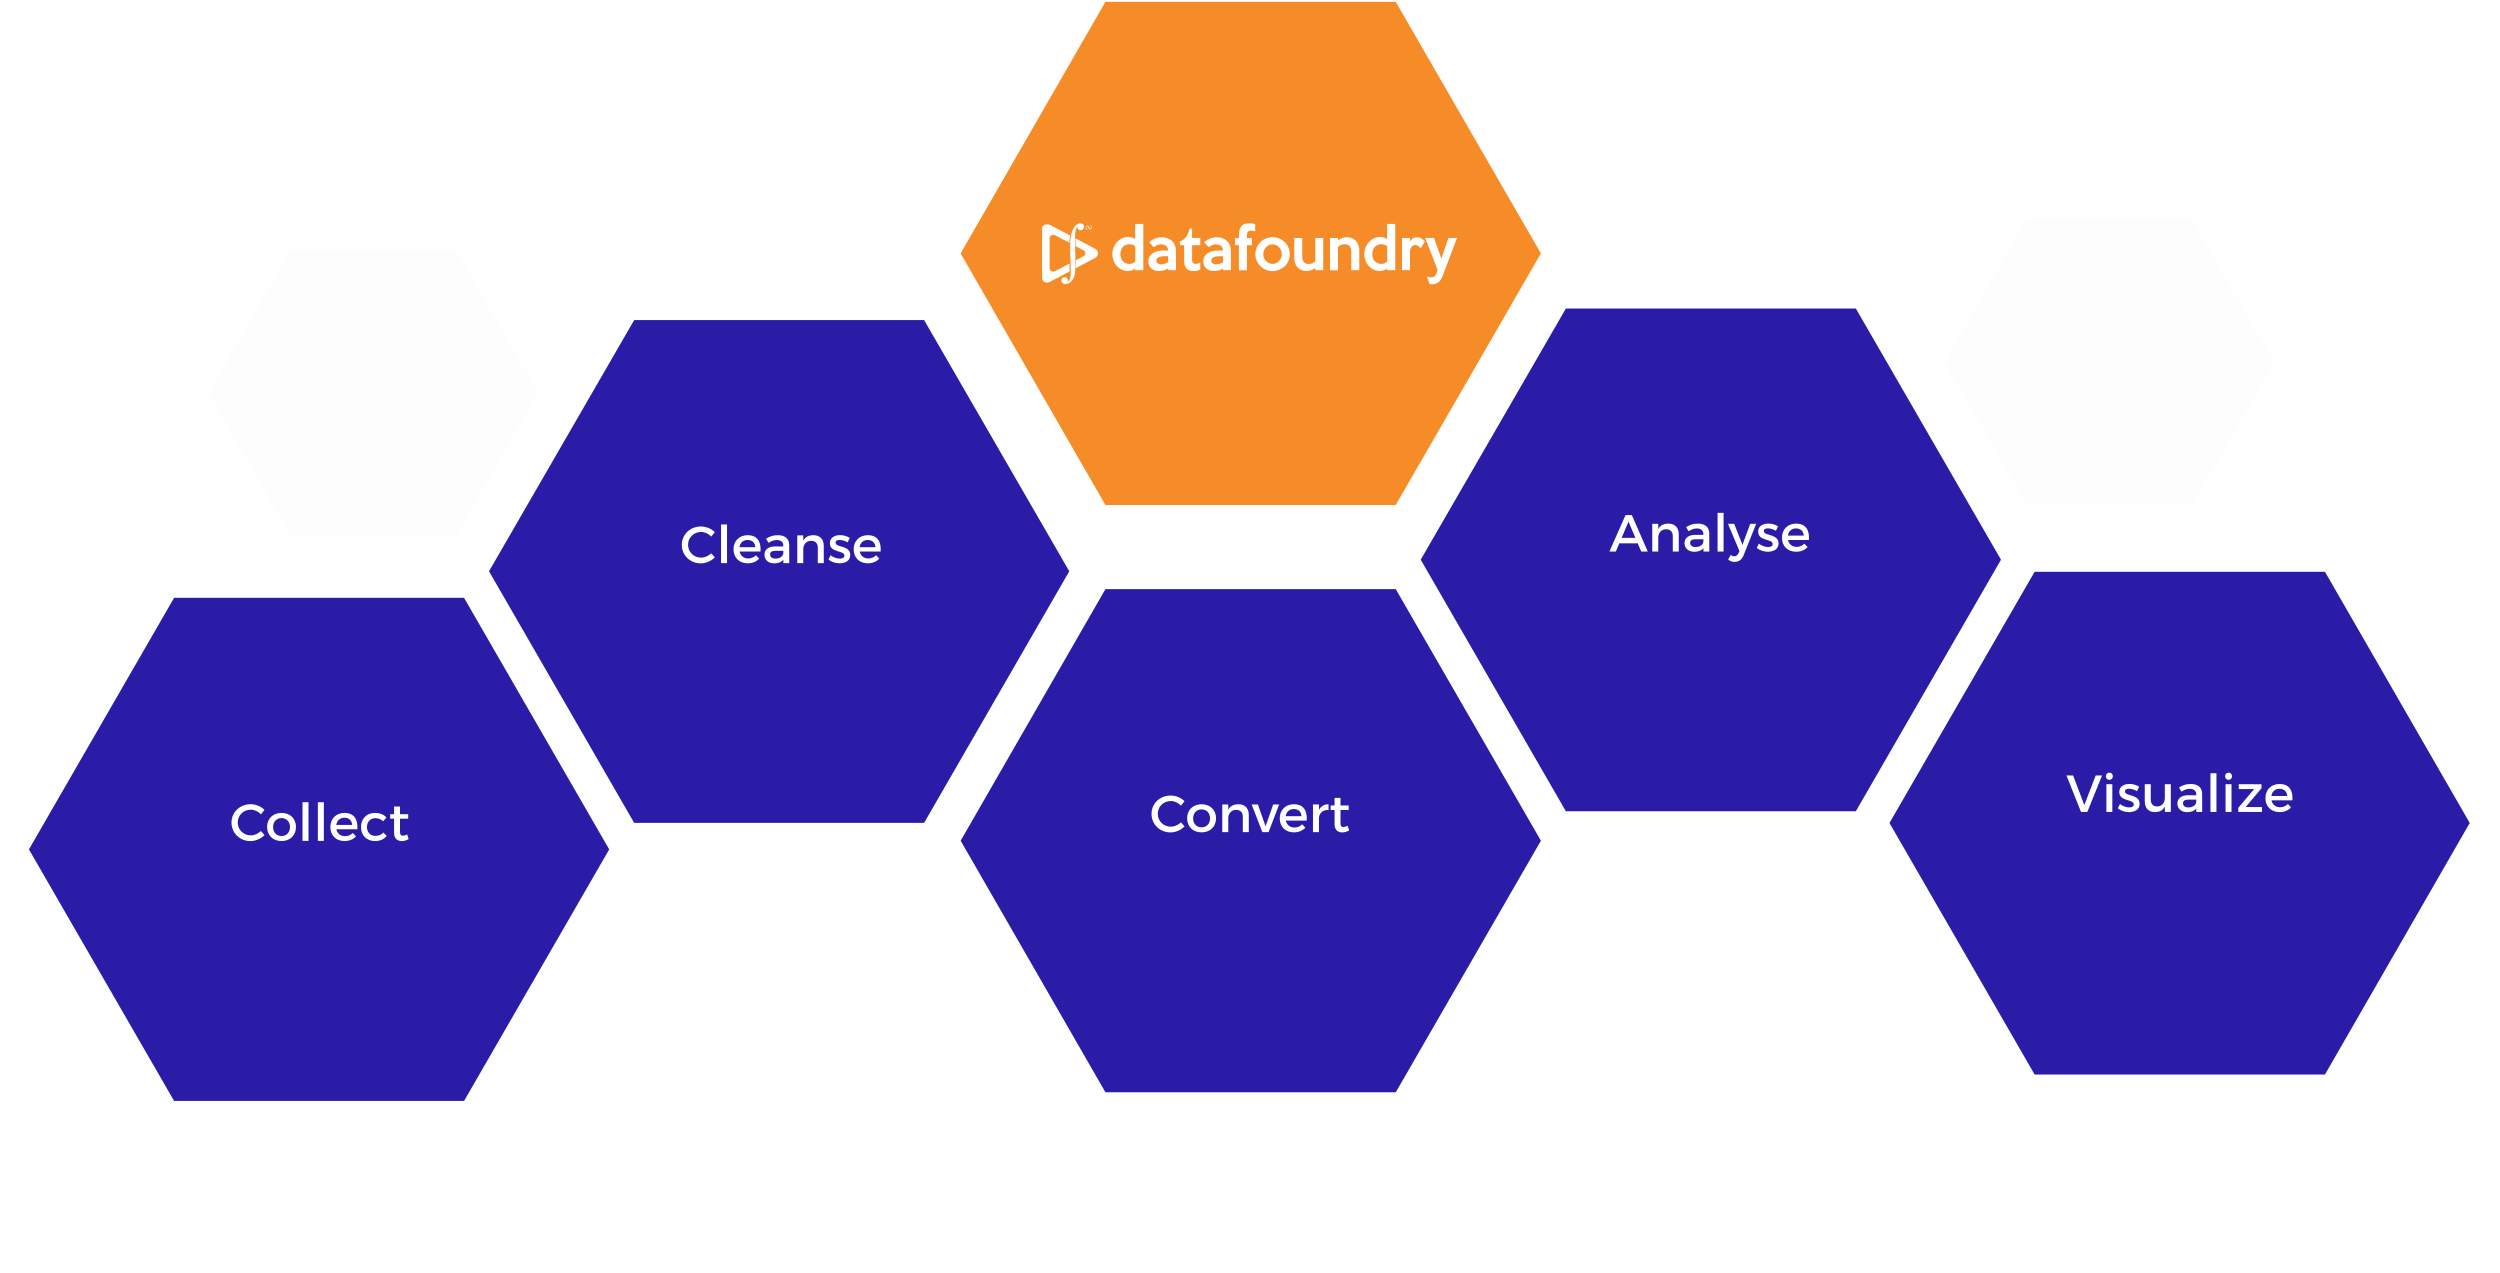<svg width="864" height="440" viewBox="0 0 864 440" fill="none" xmlns="http://www.w3.org/2000/svg">
<path opacity="0.1" d="M100.623 185.258L72.145 135.861L100.623 86.464H157.579L186.057 135.861L157.579 185.258H100.623Z" fill="#EAEAEA"/>
<path opacity="0.1" d="M700.522 174.606L672.044 125.209L700.522 75.812H757.477L785.955 125.209L757.477 174.606H700.522Z" fill="#EAEAEA"/>
<path opacity="0.05" d="M792.608 112.028L776.24 83.668L792.608 55.175H825.478L841.846 83.668L825.478 112.028H792.608Z" fill="#EAEAEA"/>
<path opacity="0.05" d="M129.101 439.566L112.6 411.073L129.101 382.713H161.837L178.338 411.073L161.837 439.566H129.101Z" fill="#EAEAEA"/>
<g filter="url(#filter0_d)">
<path d="M60.169 370.494L10 283.55L60.169 196.606H160.374L210.543 283.55L160.374 370.494H60.169Z" fill="#2A1CA7"/>
</g>
<path d="M86.623 277.94C82.897 277.94 79.999 280.694 79.999 284.276C79.999 287.894 82.861 290.684 86.551 290.684C88.333 290.684 90.151 289.874 91.429 288.614L90.169 287.21C89.215 288.128 87.919 288.704 86.659 288.704C84.139 288.704 82.159 286.742 82.159 284.258C82.159 281.774 84.139 279.83 86.659 279.83C87.937 279.83 89.251 280.442 90.169 281.432L91.411 279.884C90.187 278.678 88.405 277.94 86.623 277.94ZM97.308 280.946C94.338 280.946 92.304 282.908 92.304 285.806C92.304 288.686 94.338 290.666 97.308 290.666C100.26 290.666 102.294 288.686 102.294 285.806C102.294 282.908 100.26 280.946 97.308 280.946ZM97.308 282.728C99.018 282.728 100.224 283.988 100.224 285.824C100.224 287.678 99.018 288.938 97.308 288.938C95.58 288.938 94.374 287.678 94.374 285.824C94.374 283.988 95.58 282.728 97.308 282.728ZM106.614 290.594V277.238H104.544V290.594H106.614ZM111.922 290.594V277.238H109.852V290.594H111.922ZM119.013 280.946C116.169 280.964 114.171 282.926 114.171 285.824C114.171 288.704 116.115 290.666 119.067 290.666C120.723 290.666 122.091 290.072 123.027 289.046L121.929 287.876C121.227 288.596 120.273 288.992 119.229 288.992C117.717 288.992 116.583 288.074 116.259 286.598H123.495C123.747 283.142 122.379 280.946 119.013 280.946ZM116.223 285.086C116.457 283.556 117.519 282.602 119.031 282.602C120.597 282.602 121.623 283.538 121.695 285.086H116.223ZM129.577 280.946C126.733 280.946 124.753 282.926 124.753 285.824C124.753 288.704 126.733 290.666 129.577 290.666C131.395 290.666 132.781 290.018 133.645 288.884L132.493 287.732C131.845 288.488 130.873 288.884 129.667 288.884C128.011 288.884 126.823 287.642 126.823 285.824C126.823 284.006 128.011 282.764 129.667 282.764C130.819 282.746 131.737 283.16 132.403 283.844L133.537 282.512C132.655 281.504 131.305 280.946 129.577 280.946ZM140.709 288.398C140.151 288.668 139.701 288.812 139.269 288.812C138.621 288.812 138.243 288.506 138.243 287.516V282.926H141.069V281.378H138.243V278.75H136.191V281.378H134.841V282.926H136.191V287.894C136.191 289.856 137.433 290.684 138.873 290.684C139.683 290.684 140.475 290.432 141.231 289.982L140.709 288.398Z" fill="white"/>
<g filter="url(#filter1_d)">
<path d="M219.169 274.377L169 187.433L219.169 100.622H319.374L369.543 187.433L319.374 274.377H219.169Z" fill="#2A1CA7"/>
</g>
<path d="M242.256 181.955C238.53 181.955 235.632 184.709 235.632 188.291C235.632 191.909 238.494 194.699 242.184 194.699C243.966 194.699 245.784 193.889 247.062 192.629L245.802 191.225C244.848 192.143 243.552 192.719 242.292 192.719C239.772 192.719 237.792 190.757 237.792 188.273C237.792 185.789 239.772 183.845 242.292 183.845C243.57 183.845 244.884 184.457 245.802 185.447L247.044 183.899C245.82 182.693 244.038 181.955 242.256 181.955ZM251.26 194.609V181.253H249.19V194.609H251.26ZM258.351 184.961C255.507 184.979 253.509 186.941 253.509 189.839C253.509 192.719 255.453 194.681 258.405 194.681C260.061 194.681 261.429 194.087 262.365 193.061L261.267 191.891C260.565 192.611 259.611 193.007 258.567 193.007C257.055 193.007 255.921 192.089 255.597 190.613H262.833C263.085 187.157 261.717 184.961 258.351 184.961ZM255.561 189.101C255.795 187.571 256.857 186.617 258.369 186.617C259.935 186.617 260.961 187.553 261.033 189.101H255.561ZM270.733 194.609H272.767L272.749 188.327C272.731 186.221 271.345 184.961 268.879 184.961C267.061 184.961 266.089 185.375 264.757 186.167L265.603 187.607C266.557 186.959 267.511 186.635 268.429 186.635C269.941 186.635 270.715 187.355 270.715 188.561V188.849H267.817C265.513 188.867 264.199 189.983 264.199 191.729C264.199 193.421 265.495 194.699 267.565 194.699C268.951 194.699 270.049 194.285 270.733 193.439V194.609ZM267.997 193.061C266.845 193.061 266.143 192.503 266.143 191.639C266.143 190.721 266.773 190.361 268.123 190.361H270.715V191.243C270.607 192.287 269.473 193.061 267.997 193.061ZM281.136 184.961C279.516 184.961 278.292 185.537 277.608 186.869V185.033H275.538V194.609H277.608V189.515C277.752 188.021 278.742 186.923 280.326 186.905C281.766 186.905 282.63 187.787 282.63 189.227V194.609H284.7V188.651C284.7 186.365 283.368 184.961 281.136 184.961ZM290.335 184.943C288.499 184.943 286.807 185.771 286.807 187.715C286.789 191.171 291.829 190.073 291.829 192.035C291.829 192.755 291.145 193.061 290.263 193.061C289.219 193.061 287.887 192.611 287.059 191.873L286.321 193.349C287.275 194.213 288.769 194.681 290.173 194.681C292.099 194.681 293.845 193.799 293.845 191.837C293.863 188.363 288.769 189.317 288.769 187.553C288.769 186.869 289.363 186.599 290.173 186.599C291.019 186.599 292.081 186.923 292.927 187.445L293.683 185.915C292.819 185.303 291.541 184.943 290.335 184.943ZM299.87 184.961C297.026 184.979 295.028 186.941 295.028 189.839C295.028 192.719 296.972 194.681 299.924 194.681C301.58 194.681 302.948 194.087 303.884 193.061L302.786 191.891C302.084 192.611 301.13 193.007 300.086 193.007C298.574 193.007 297.44 192.089 297.116 190.613H304.352C304.604 187.157 303.236 184.961 299.87 184.961ZM297.08 189.101C297.314 187.571 298.376 186.617 299.888 186.617C301.454 186.617 302.48 187.553 302.552 189.101H297.08Z" fill="white"/>
<g filter="url(#filter2_d)">
<path d="M382.036 367.495L332 280.551L382.036 193.606H482.374L532.543 280.551L482.374 367.495H382.036Z" fill="#2A1CA7"/>
</g>
<path d="M404.59 274.94C400.864 274.94 397.966 277.694 397.966 281.276C397.966 284.894 400.828 287.684 404.518 287.684C406.3 287.684 408.118 286.874 409.396 285.614L408.136 284.21C407.182 285.128 405.886 285.704 404.626 285.704C402.106 285.704 400.126 283.742 400.126 281.258C400.126 278.774 402.106 276.83 404.626 276.83C405.904 276.83 407.218 277.442 408.136 278.432L409.378 276.884C408.154 275.678 406.372 274.94 404.59 274.94ZM415.275 277.946C412.305 277.946 410.271 279.908 410.271 282.806C410.271 285.686 412.305 287.666 415.275 287.666C418.227 287.666 420.261 285.686 420.261 282.806C420.261 279.908 418.227 277.946 415.275 277.946ZM415.275 279.728C416.985 279.728 418.191 280.988 418.191 282.824C418.191 284.678 416.985 285.938 415.275 285.938C413.547 285.938 412.341 284.678 412.341 282.824C412.341 280.988 413.547 279.728 415.275 279.728ZM428.019 277.946C426.399 277.946 425.175 278.522 424.491 279.854V278.018H422.421V287.594H424.491V282.5C424.635 281.006 425.625 279.908 427.209 279.89C428.649 279.89 429.513 280.772 429.513 282.212V287.594H431.583V281.636C431.583 279.35 430.251 277.946 428.019 277.946ZM438.413 287.594L442.085 278.018H440.015L437.387 285.56L434.723 278.018H432.563L436.271 287.594H438.413ZM447.122 277.946C444.278 277.964 442.28 279.926 442.28 282.824C442.28 285.704 444.224 287.666 447.176 287.666C448.832 287.666 450.2 287.072 451.136 286.046L450.038 284.876C449.336 285.596 448.382 285.992 447.338 285.992C445.826 285.992 444.692 285.074 444.368 283.598H451.604C451.856 280.142 450.488 277.946 447.122 277.946ZM444.332 282.086C444.566 280.556 445.628 279.602 447.14 279.602C448.706 279.602 449.732 280.538 449.804 282.086H444.332ZM455.832 278.018H453.762V287.594H455.832V282.59C455.994 280.952 457.218 279.818 459.144 279.926V277.946C457.632 277.946 456.48 278.63 455.832 279.926V278.018ZM465.742 285.398C465.184 285.668 464.734 285.812 464.302 285.812C463.654 285.812 463.276 285.506 463.276 284.516V279.926H466.102V278.378H463.276V275.75H461.224V278.378H459.874V279.926H461.224V284.894C461.224 286.856 462.466 287.684 463.906 287.684C464.716 287.684 465.508 287.432 466.264 286.982L465.742 285.398Z" fill="white"/>
<path d="M382.028 174.527L331.992 87.582L382.028 0.638H482.366L532.535 87.582L482.366 174.527H382.028Z" fill="#F68C28"/>
<path d="M378.444 85.948L374.445 83.846L371.683 82.377C371.683 82.435 371.683 82.492 371.683 82.55C371.683 83.356 371.683 84.192 371.711 84.998C371.711 85.027 371.711 85.055 371.711 85.084L373.927 86.236L374.474 86.524C375.337 86.985 375.337 88.109 374.474 88.54L372.028 89.837L371.826 89.952C371.826 90.009 371.826 90.067 371.826 90.125C371.826 90.182 371.826 90.24 371.826 90.269C371.826 90.528 371.826 90.787 371.826 91.046C371.826 91.594 371.826 92.112 371.826 92.659L372.057 92.544L378.473 89.145C379.796 88.454 379.796 86.668 378.444 85.948Z" fill="white"/>
<path d="M369.611 91.478C369.639 92.256 369.639 93.034 369.639 93.811L362.676 97.498H362.648C361.526 98.045 360.145 97.296 360.145 96.115V94.848V80.275V78.979C360.145 78.201 360.691 77.712 361.439 77.568C361.986 77.452 362.561 77.568 363.079 77.827L369.639 81.283L369.898 81.427C369.726 82.233 369.611 83.011 369.553 83.817C369.553 83.846 369.553 83.875 369.553 83.875V83.904L368.978 83.587L364.662 81.312C364.662 81.312 364.662 81.312 364.633 81.312C364.288 81.139 363.885 81.11 363.54 81.254C363.079 81.427 362.734 81.83 362.734 82.349V92.717C362.734 93.235 363.108 93.667 363.568 93.811C363.626 93.84 363.712 93.84 363.77 93.869C363.799 93.869 363.827 93.869 363.856 93.869C363.914 93.869 363.971 93.869 364.029 93.869C364.23 93.869 364.432 93.811 364.604 93.725L369.553 91.104V91.133C369.611 91.277 369.611 91.363 369.611 91.478Z" fill="white"/>
<path d="M377.235 78.115C377.178 78.029 377.063 77.971 376.976 77.971C376.804 77.971 376.602 78.144 376.343 78.49C376.257 78.288 376.199 78.173 376.113 78.086C376.056 78 375.94 77.971 375.854 77.971C375.682 77.971 375.538 78.058 375.394 78.23C375.25 78.403 375.192 78.605 375.192 78.806C375.192 78.951 375.221 79.066 375.307 79.152C375.394 79.239 375.48 79.296 375.595 79.296C375.797 79.296 375.998 79.123 376.228 78.806C376.315 79.008 376.372 79.123 376.43 79.21C376.487 79.267 376.573 79.325 376.689 79.325C376.861 79.325 377.005 79.239 377.12 79.066C377.264 78.893 377.322 78.72 377.322 78.49C377.35 78.317 377.293 78.202 377.235 78.115ZM375.624 79.123C375.538 79.123 375.48 79.095 375.423 79.037C375.365 78.979 375.336 78.893 375.336 78.806C375.336 78.662 375.394 78.519 375.48 78.403C375.566 78.288 375.653 78.202 375.768 78.202C375.912 78.202 376.027 78.374 376.171 78.691C375.969 78.979 375.797 79.123 375.624 79.123ZM377.063 78.864C376.976 78.979 376.89 79.037 376.775 79.037C376.66 79.037 376.516 78.864 376.372 78.547C376.573 78.259 376.746 78.115 376.89 78.115C376.976 78.115 377.034 78.144 377.091 78.202C377.149 78.259 377.178 78.346 377.178 78.432C377.178 78.634 377.149 78.749 377.063 78.864Z" fill="white"/>
<path d="M374.502 78.95C374.473 79.036 374.416 79.123 374.358 79.18C374.243 79.324 374.07 79.44 373.898 79.497C373.725 79.555 373.524 79.584 373.322 79.555C372.804 79.468 372.43 79.065 372.373 78.576C372.373 78.576 372.373 78.547 372.373 78.518C372.373 78.46 372.373 78.374 372.373 78.259C372.229 78.403 372.171 78.547 372.114 78.691C372.114 78.691 372.114 78.691 372.114 78.72C372.056 78.835 371.884 79.324 371.797 79.584C371.769 79.612 371.769 79.67 371.769 79.728V79.756C371.769 79.785 371.74 79.843 371.74 79.872C371.711 79.958 371.682 80.073 371.682 80.16C371.539 80.764 371.51 81.369 371.51 82.003C371.51 82.032 371.51 82.061 371.51 82.089C371.51 82.953 371.51 83.846 371.539 84.71C371.567 86.352 371.625 87.965 371.654 89.606C371.654 89.635 371.654 89.664 371.654 89.721C371.654 90.038 371.654 90.355 371.682 90.643C371.682 91.219 371.682 91.766 371.682 92.342C371.654 93.033 371.625 93.696 371.51 94.387C371.452 94.848 371.366 95.28 371.222 95.712C371.078 96.029 370.906 96.374 370.704 96.662C370.416 97.094 370.071 97.469 369.64 97.728C369.381 97.901 369.093 98.016 368.776 98.102C368.748 98.102 368.69 98.131 368.661 98.131C368.633 98.131 368.633 98.131 368.604 98.131C368.575 98.131 368.546 98.131 368.489 98.16C368.201 98.218 367.884 98.189 367.597 98.045C367.338 97.958 367.165 97.785 367.021 97.584C366.964 97.498 366.935 97.411 366.906 97.325C366.877 97.21 366.849 97.094 366.849 96.95C366.849 96.806 366.877 96.691 366.906 96.547C367.05 96.086 367.395 95.798 367.856 95.769C367.971 95.769 368.115 95.769 368.23 95.798C368.633 95.885 368.92 96.173 369.035 96.547C369.064 96.691 369.093 96.864 369.035 97.094V97.123C369.035 97.152 369.007 97.21 369.007 97.238C369.035 97.238 369.208 97.181 369.381 97.008C369.409 97.008 369.409 96.979 369.409 96.979C369.409 96.979 369.409 96.979 369.438 96.95C369.467 96.921 369.467 96.921 369.496 96.893L369.524 96.864C369.582 96.778 369.64 96.691 369.668 96.576C369.668 96.547 369.697 96.518 369.697 96.518C369.726 96.432 369.755 96.346 369.783 96.288C369.812 96.23 369.812 96.173 369.841 96.115C370.042 95.251 370.014 94.358 370.042 93.494C370.042 93.408 370.042 93.35 370.042 93.264C370.042 92.371 370.014 91.449 369.985 90.557C369.927 88.915 369.841 87.302 369.841 85.66C369.841 85.056 369.841 84.48 369.87 83.875C369.927 83.011 370.014 82.176 370.186 81.312C370.215 81.11 370.273 80.908 370.33 80.678C370.445 80.188 370.618 79.699 370.848 79.238C371.049 78.806 371.308 78.403 371.654 78.028C371.826 77.856 371.999 77.712 372.171 77.568C372.43 77.395 372.718 77.251 373.006 77.193C373.035 77.193 373.063 77.193 373.092 77.193C373.121 77.193 373.15 77.193 373.179 77.193C373.725 77.136 374.214 77.28 374.531 77.74L374.56 77.769C374.703 78.115 374.703 78.547 374.502 78.95Z" fill="white"/>
<path d="M395.132 93.379H392.312V92.803C391.967 93.091 391.564 93.322 391.133 93.437C390.701 93.581 390.269 93.638 389.78 93.638C389.003 93.638 388.284 93.494 387.622 93.178C386.961 92.861 386.414 92.429 385.925 91.91C385.436 91.392 385.09 90.758 384.832 90.038C384.573 89.318 384.429 88.598 384.429 87.792C384.429 86.957 384.573 86.179 384.889 85.459C385.177 84.739 385.58 84.134 386.097 83.587C386.587 83.069 387.162 82.636 387.795 82.349C388.428 82.061 389.09 81.888 389.78 81.888C390.241 81.888 390.73 81.945 391.161 82.089C391.622 82.204 391.996 82.406 392.312 82.636V77.395H395.132V93.379ZM392.341 90.413V85.056C392.226 84.969 392.053 84.883 391.909 84.797C391.737 84.71 391.564 84.653 391.392 84.595C391.219 84.537 391.018 84.48 390.845 84.451C390.672 84.422 390.5 84.393 390.356 84.393C389.895 84.393 389.464 84.48 389.09 84.624C388.716 84.797 388.37 85.027 388.083 85.315C387.795 85.603 387.594 85.977 387.421 86.409C387.277 86.841 387.191 87.302 387.191 87.821C387.191 88.31 387.277 88.771 387.421 89.203C387.565 89.606 387.795 89.981 388.054 90.269C388.313 90.557 388.658 90.816 389.032 90.96C389.406 91.133 389.838 91.219 390.269 91.219C391.046 91.219 391.708 90.96 392.341 90.413Z" fill="white"/>
<path d="M406.467 93.379H403.705V92.774C403.216 93.12 402.698 93.35 402.152 93.466C401.605 93.581 401.058 93.667 400.454 93.667C399.907 93.667 399.418 93.581 398.987 93.437C398.555 93.264 398.181 93.034 397.864 92.746C397.548 92.458 397.289 92.083 397.116 91.68C396.944 91.277 396.857 90.816 396.857 90.326C396.857 89.693 397.001 89.145 397.26 88.685C397.548 88.224 397.922 87.821 398.382 87.504C398.843 87.187 399.418 86.957 400.051 86.813C400.684 86.669 401.375 86.582 402.094 86.582H403.676C403.676 85.92 403.475 85.401 403.043 85.027C402.612 84.653 402.008 84.451 401.202 84.451C400.828 84.451 400.425 84.509 400.022 84.653C399.62 84.797 399.188 85.056 398.785 85.43L397.145 83.76C397.721 83.184 398.411 82.752 399.188 82.464C399.965 82.147 400.77 82.003 401.576 82.003C402.353 82.003 403.043 82.118 403.619 82.377C404.223 82.608 404.712 82.925 405.086 83.328C405.575 83.817 405.921 84.365 406.122 84.969C406.323 85.574 406.41 86.352 406.41 87.273V93.379H406.467ZM403.705 90.614V88.541H402.439C402.065 88.541 401.691 88.57 401.346 88.627C401.001 88.685 400.713 88.771 400.454 88.886C400.195 89.001 399.994 89.174 399.85 89.347C399.706 89.549 399.62 89.779 399.62 90.038C399.62 90.413 399.763 90.73 400.08 90.989C400.368 91.219 400.77 91.363 401.231 91.363C401.634 91.363 402.036 91.306 402.439 91.162C402.871 91.046 403.302 90.845 403.705 90.614Z" fill="white"/>
<path d="M414.812 93.149C414.524 93.322 414.208 93.466 413.834 93.552C413.46 93.639 413.086 93.696 412.711 93.696C412.05 93.696 411.503 93.61 411.043 93.466C410.582 93.293 410.237 93.063 409.978 92.717C409.719 92.371 409.518 91.968 409.403 91.45C409.288 90.931 409.23 90.327 409.23 89.635V84.739H407.763V83.501C408.655 83.126 409.403 82.579 409.949 81.831C410.496 81.111 410.899 80.16 411.1 78.979H411.992V82.234H414.812V84.739H411.992V89.808C411.992 90.096 412.021 90.327 412.107 90.499C412.165 90.672 412.28 90.816 412.395 90.931C412.51 91.047 412.654 91.104 412.798 91.133C412.942 91.162 413.114 91.191 413.258 91.191C413.488 91.191 413.747 91.162 414.035 91.075C414.351 90.989 414.61 90.874 414.812 90.701V93.149Z" fill="white"/>
<path d="M425.458 93.379H422.695V92.774C422.206 93.12 421.688 93.35 421.142 93.466C420.595 93.581 420.048 93.667 419.444 93.667C418.898 93.667 418.408 93.581 417.977 93.437C417.545 93.264 417.171 93.034 416.855 92.746C416.538 92.458 416.279 92.083 416.107 91.68C415.934 91.277 415.848 90.816 415.848 90.326C415.848 89.693 415.992 89.145 416.25 88.685C416.538 88.224 416.912 87.821 417.373 87.504C417.833 87.187 418.408 86.957 419.041 86.813C419.674 86.669 420.365 86.582 421.084 86.582H422.667C422.667 85.92 422.465 85.401 422.034 85.027C421.602 84.653 420.998 84.451 420.192 84.451C419.818 84.451 419.415 84.509 419.013 84.653C418.61 84.797 418.178 85.056 417.775 85.43L416.135 83.76C416.711 83.184 417.401 82.752 418.178 82.464C418.955 82.147 419.761 82.003 420.566 82.003C421.343 82.003 422.034 82.118 422.609 82.377C423.213 82.608 423.702 82.925 424.077 83.328C424.566 83.817 424.911 84.365 425.112 84.969C425.314 85.574 425.4 86.352 425.4 87.273V93.379H425.458ZM422.695 90.614V88.541H421.429C421.055 88.541 420.681 88.57 420.336 88.627C419.991 88.685 419.703 88.771 419.444 88.886C419.185 89.001 418.984 89.174 418.84 89.347C418.696 89.549 418.61 89.779 418.61 90.038C418.61 90.413 418.754 90.73 419.07 90.989C419.358 91.219 419.761 91.363 420.221 91.363C420.624 91.363 421.027 91.306 421.429 91.162C421.861 91.046 422.264 90.845 422.695 90.614Z" fill="white"/>
<path d="M433.801 79.958C433.542 79.843 433.283 79.785 433.082 79.756C432.88 79.728 432.65 79.699 432.42 79.699C431.873 79.699 431.499 79.814 431.269 80.073C431.039 80.304 430.924 80.764 430.924 81.398V82.291H432.679V84.71H430.924V93.408H428.162V84.71H426.81V82.291H428.162V81.456C428.162 80.044 428.421 78.979 428.939 78.259C429.457 77.539 430.377 77.164 431.701 77.164C432.449 77.164 433.139 77.251 433.801 77.424V79.958Z" fill="white"/>
<path d="M445.742 87.821C445.742 88.656 445.598 89.434 445.282 90.154C444.965 90.874 444.563 91.479 444.016 91.997C443.469 92.516 442.836 92.919 442.117 93.236C441.398 93.523 440.621 93.696 439.786 93.696C438.952 93.696 438.204 93.552 437.485 93.236C436.765 92.948 436.132 92.516 435.586 91.997C435.039 91.479 434.636 90.845 434.32 90.125C434.003 89.405 433.859 88.656 433.859 87.821C433.859 87.015 434.003 86.266 434.32 85.546C434.636 84.826 435.068 84.221 435.586 83.674C436.132 83.127 436.765 82.723 437.485 82.435C438.204 82.147 438.952 81.975 439.786 81.975C440.621 81.975 441.369 82.119 442.117 82.435C442.836 82.723 443.469 83.155 444.016 83.674C444.563 84.192 444.965 84.826 445.282 85.546C445.598 86.237 445.742 87.015 445.742 87.821ZM442.98 87.821C442.98 87.36 442.894 86.899 442.721 86.496C442.549 86.093 442.318 85.719 442.031 85.431C441.743 85.114 441.398 84.883 441.024 84.711C440.65 84.538 440.218 84.451 439.786 84.451C439.355 84.451 438.952 84.538 438.549 84.711C438.175 84.883 437.83 85.114 437.542 85.431C437.254 85.747 437.024 86.093 436.852 86.496C436.679 86.899 436.593 87.36 436.593 87.821C436.593 88.311 436.679 88.743 436.852 89.146C437.024 89.549 437.254 89.924 437.542 90.212C437.83 90.528 438.175 90.759 438.549 90.931C438.923 91.104 439.355 91.191 439.786 91.191C440.218 91.191 440.621 91.104 441.024 90.931C441.398 90.759 441.743 90.528 442.031 90.212C442.318 89.895 442.549 89.549 442.721 89.146C442.894 88.743 442.98 88.311 442.98 87.821Z" fill="white"/>
<path d="M457.337 93.379H454.575V92.544C454.403 92.717 454.201 92.89 453.942 93.005C453.712 93.149 453.453 93.264 453.194 93.351C452.935 93.437 452.676 93.523 452.389 93.581C452.101 93.639 451.842 93.668 451.612 93.668C451.036 93.668 450.518 93.581 449.972 93.408C449.454 93.236 448.993 92.947 448.591 92.573C448.188 92.199 447.871 91.709 447.641 91.133C447.411 90.528 447.296 89.837 447.296 89.031V82.262H450.058V88.886C450.058 89.29 450.116 89.635 450.231 89.923C450.346 90.211 450.518 90.471 450.72 90.672C450.921 90.874 451.151 91.018 451.41 91.104C451.669 91.191 451.957 91.248 452.216 91.248C453.108 91.248 453.885 90.931 454.547 90.326V82.262H457.309V93.379H457.337Z" fill="white"/>
<path d="M469.766 93.38H467.004V86.756C467.004 86.352 466.947 86.007 466.832 85.719C466.717 85.431 466.544 85.171 466.343 84.97C466.141 84.768 465.911 84.624 465.623 84.538C465.364 84.451 465.077 84.394 464.789 84.394C464.357 84.394 463.954 84.48 463.523 84.624C463.12 84.768 462.746 84.999 462.401 85.316V93.409H459.639V82.263H462.401L462.43 83.098C462.602 82.925 462.804 82.781 463.034 82.637C463.264 82.493 463.523 82.378 463.782 82.291C464.041 82.205 464.329 82.119 464.587 82.061C464.875 82.003 465.134 81.975 465.393 81.975C465.969 81.975 466.486 82.061 467.033 82.234C467.551 82.407 468.011 82.695 468.414 83.069C468.817 83.444 469.133 83.933 469.392 84.509C469.623 85.114 469.766 85.805 469.766 86.612V93.38Z" fill="white"/>
<path d="M482.196 93.379H479.377V92.803C479.031 93.091 478.629 93.322 478.197 93.437C477.765 93.581 477.334 93.638 476.845 93.638C476.068 93.638 475.349 93.494 474.687 93.178C474.025 92.861 473.478 92.429 472.989 91.91C472.529 91.363 472.155 90.758 471.896 90.038C471.637 89.318 471.493 88.598 471.493 87.792C471.493 86.957 471.637 86.179 471.954 85.459C472.241 84.739 472.644 84.134 473.162 83.587C473.651 83.069 474.227 82.636 474.86 82.349C475.492 82.061 476.154 81.888 476.845 81.888C477.305 81.888 477.794 81.945 478.226 82.089C478.686 82.204 479.06 82.406 479.377 82.636V77.395H482.196V93.379ZM479.406 90.413V85.056C479.29 84.969 479.118 84.883 478.974 84.797C478.801 84.71 478.629 84.653 478.456 84.595C478.283 84.537 478.082 84.48 477.909 84.451C477.737 84.422 477.564 84.393 477.42 84.393C476.96 84.393 476.528 84.48 476.154 84.624C475.78 84.797 475.435 85.027 475.147 85.315C474.86 85.603 474.658 85.977 474.485 86.409C474.342 86.841 474.255 87.302 474.255 87.821C474.255 88.31 474.342 88.771 474.485 89.203C474.629 89.606 474.86 89.981 475.118 90.269C475.377 90.557 475.723 90.816 476.097 90.96C476.471 91.133 476.902 91.219 477.334 91.219C478.082 91.219 478.773 90.96 479.406 90.413Z" fill="white"/>
<path d="M492.468 83.415L491.001 85.776C490.742 85.488 490.426 85.229 490.109 84.999C489.793 84.768 489.447 84.653 489.131 84.653C488.958 84.653 488.757 84.682 488.555 84.768C488.354 84.855 488.153 84.999 487.951 85.171C487.779 85.373 487.606 85.603 487.491 85.92C487.376 86.237 487.289 86.612 487.289 87.072V93.351H484.527V82.263H487.289V83.443C487.635 82.983 487.98 82.608 488.383 82.349C488.786 82.09 489.246 81.975 489.735 81.975C490.224 81.975 490.713 82.119 491.174 82.378C491.634 82.637 492.066 82.983 492.468 83.415Z" fill="white"/>
<path d="M503.546 82.233L498.539 95.453C498.165 96.432 497.676 97.152 497.072 97.584C496.468 98.016 495.748 98.247 494.914 98.247C494.799 98.247 494.655 98.247 494.482 98.218C494.31 98.189 494.195 98.16 494.051 98.131L493.13 95.539C493.36 95.654 493.562 95.712 493.792 95.77C494.022 95.827 494.252 95.856 494.454 95.856C494.885 95.856 495.288 95.77 495.633 95.568C495.979 95.367 496.266 94.992 496.468 94.474L496.842 93.35L492.555 82.233H495.576L498.136 89.405L500.553 82.233H503.546Z" fill="white"/>
<g filter="url(#filter3_d)">
<path d="M541.169 270.377L491 183.433L541.169 96.622H641.374L691.543 183.433L641.374 270.377H541.169Z" fill="#2A1CA7"/>
</g>
<path d="M565.996 187.766L567.202 190.61H569.47L563.962 178.01H561.784L556.222 190.61H558.436L559.642 187.766H565.996ZM565.186 185.876H560.434L562.81 180.278L565.186 185.876ZM576.621 180.962C575.001 180.962 573.777 181.538 573.093 182.87V181.034H571.023V190.61H573.093V185.516C573.237 184.022 574.227 182.924 575.811 182.906C577.251 182.906 578.115 183.788 578.115 185.228V190.61H580.185V184.652C580.185 182.366 578.853 180.962 576.621 180.962ZM588.701 190.61H590.735L590.717 184.328C590.699 182.222 589.313 180.962 586.847 180.962C585.029 180.962 584.057 181.376 582.725 182.168L583.571 183.608C584.525 182.96 585.479 182.636 586.397 182.636C587.909 182.636 588.683 183.356 588.683 184.562V184.85H585.785C583.481 184.868 582.167 185.984 582.167 187.73C582.167 189.422 583.463 190.7 585.533 190.7C586.919 190.7 588.017 190.286 588.701 189.44V190.61ZM585.965 189.062C584.813 189.062 584.111 188.504 584.111 187.64C584.111 186.722 584.741 186.362 586.091 186.362H588.683V187.244C588.575 188.288 587.441 189.062 585.965 189.062ZM595.666 190.61V177.254H593.596V190.61H595.666ZM606.932 181.034H604.862L602.198 188.288L599.336 181.034H597.194L601.154 190.466L600.83 191.186C600.506 191.906 600.002 192.248 599.372 192.248C598.94 192.248 598.58 192.104 598.13 191.78L597.248 193.382C597.914 193.94 598.598 194.192 599.462 194.192C600.902 194.192 601.982 193.436 602.576 191.924L606.932 181.034ZM611.151 180.944C609.315 180.944 607.623 181.772 607.623 183.716C607.605 187.172 612.645 186.074 612.645 188.036C612.645 188.756 611.961 189.062 611.079 189.062C610.035 189.062 608.703 188.612 607.875 187.874L607.137 189.35C608.091 190.214 609.585 190.682 610.989 190.682C612.915 190.682 614.661 189.8 614.661 187.838C614.679 184.364 609.585 185.318 609.585 183.554C609.585 182.87 610.179 182.6 610.989 182.6C611.835 182.6 612.897 182.924 613.743 183.446L614.499 181.916C613.635 181.304 612.357 180.944 611.151 180.944ZM620.686 180.962C617.842 180.98 615.844 182.942 615.844 185.84C615.844 188.72 617.788 190.682 620.74 190.682C622.396 190.682 623.764 190.088 624.7 189.062L623.602 187.892C622.9 188.612 621.946 189.008 620.902 189.008C619.39 189.008 618.256 188.09 617.932 186.614H625.168C625.42 183.158 624.052 180.962 620.686 180.962ZM617.896 185.102C618.13 183.572 619.192 182.618 620.704 182.618C622.27 182.618 623.296 183.554 623.368 185.102H617.896Z" fill="white"/>
<g filter="url(#filter4_d)">
<path d="M703.169 361.363L653 274.418L703.169 187.607H803.507L853.543 274.418L803.507 361.363H703.169Z" fill="#2A1CA7"/>
</g>
<path d="M721.388 280.595L726.482 267.995H724.268L720.344 278.237L716.456 267.995H714.17L719.192 280.595H721.388ZM728.994 267.023C728.31 267.023 727.788 267.545 727.788 268.283C727.788 269.003 728.31 269.525 728.994 269.525C729.678 269.525 730.2 269.003 730.2 268.283C730.2 267.545 729.678 267.023 728.994 267.023ZM730.02 280.595V271.019H727.968V280.595H730.02ZM735.946 270.929C734.11 270.929 732.418 271.757 732.418 273.701C732.4 277.157 737.44 276.059 737.44 278.021C737.44 278.741 736.756 279.047 735.874 279.047C734.83 279.047 733.498 278.597 732.67 277.859L731.932 279.335C732.886 280.199 734.38 280.667 735.784 280.667C737.71 280.667 739.456 279.785 739.456 277.823C739.474 274.349 734.38 275.303 734.38 273.539C734.38 272.855 734.974 272.585 735.784 272.585C736.63 272.585 737.692 272.909 738.538 273.431L739.294 271.901C738.43 271.289 737.152 270.929 735.946 270.929ZM750.233 271.019H748.163V275.735C748.163 277.409 747.191 278.687 745.535 278.723C744.149 278.723 743.303 277.841 743.303 276.401V271.019H741.233V276.977C741.233 279.263 742.547 280.667 744.743 280.667C746.309 280.649 747.515 280.055 748.163 278.723V280.595H750.233V271.019ZM759.041 280.595H761.075L761.057 274.313C761.039 272.207 759.653 270.947 757.187 270.947C755.369 270.947 754.397 271.361 753.065 272.153L753.911 273.593C754.865 272.945 755.819 272.621 756.737 272.621C758.249 272.621 759.023 273.341 759.023 274.547V274.835H756.125C753.821 274.853 752.507 275.969 752.507 277.715C752.507 279.407 753.803 280.685 755.873 280.685C757.259 280.685 758.357 280.271 759.041 279.425V280.595ZM756.305 279.047C755.153 279.047 754.451 278.489 754.451 277.625C754.451 276.707 755.081 276.347 756.431 276.347H759.023V277.229C758.915 278.273 757.781 279.047 756.305 279.047ZM766.005 280.595V267.239H763.935V280.595H766.005ZM770.18 267.023C769.496 267.023 768.974 267.545 768.974 268.283C768.974 269.003 769.496 269.525 770.18 269.525C770.864 269.525 771.386 269.003 771.386 268.283C771.386 267.545 770.864 267.023 770.18 267.023ZM771.206 280.595V271.019H769.154V280.595H771.206ZM781.577 272.423V271.037L773.711 271.019V272.711H779.021L773.549 279.191V280.595L781.739 280.613V278.921L776.105 278.903L781.577 272.423ZM787.774 270.947C784.93 270.965 782.932 272.927 782.932 275.825C782.932 278.705 784.876 280.667 787.828 280.667C789.484 280.667 790.852 280.073 791.788 279.047L790.69 277.877C789.988 278.597 789.034 278.993 787.99 278.993C786.478 278.993 785.344 278.075 785.02 276.599H792.256C792.508 273.143 791.14 270.947 787.774 270.947ZM784.984 275.087C785.218 273.557 786.28 272.603 787.792 272.603C789.358 272.603 790.384 273.539 790.456 275.087H784.984Z" fill="white"/>
<defs>
<filter id="filter0_d" x="0" y="196.606" width="220.543" height="193.888" filterUnits="userSpaceOnUse" color-interpolation-filters="sRGB">
<feFlood flood-opacity="0" result="BackgroundImageFix"/>
<feColorMatrix in="SourceAlpha" type="matrix" values="0 0 0 0 0 0 0 0 0 0 0 0 0 0 0 0 0 0 127 0" result="hardAlpha"/>
<feOffset dy="10"/>
<feGaussianBlur stdDeviation="5"/>
<feComposite in2="hardAlpha" operator="out"/>
<feColorMatrix type="matrix" values="0 0 0 0 0 0 0 0 0 0 0 0 0 0 0 0 0 0 0.25 0"/>
<feBlend mode="normal" in2="BackgroundImageFix" result="effect1_dropShadow"/>
<feBlend mode="normal" in="SourceGraphic" in2="effect1_dropShadow" result="shape"/>
</filter>
<filter id="filter1_d" x="159" y="100.622" width="220.543" height="193.755" filterUnits="userSpaceOnUse" color-interpolation-filters="sRGB">
<feFlood flood-opacity="0" result="BackgroundImageFix"/>
<feColorMatrix in="SourceAlpha" type="matrix" values="0 0 0 0 0 0 0 0 0 0 0 0 0 0 0 0 0 0 127 0" result="hardAlpha"/>
<feOffset dy="10"/>
<feGaussianBlur stdDeviation="5"/>
<feComposite in2="hardAlpha" operator="out"/>
<feColorMatrix type="matrix" values="0 0 0 0 0 0 0 0 0 0 0 0 0 0 0 0 0 0 0.25 0"/>
<feBlend mode="normal" in2="BackgroundImageFix" result="effect1_dropShadow"/>
<feBlend mode="normal" in="SourceGraphic" in2="effect1_dropShadow" result="shape"/>
</filter>
<filter id="filter2_d" x="322" y="193.606" width="220.543" height="193.888" filterUnits="userSpaceOnUse" color-interpolation-filters="sRGB">
<feFlood flood-opacity="0" result="BackgroundImageFix"/>
<feColorMatrix in="SourceAlpha" type="matrix" values="0 0 0 0 0 0 0 0 0 0 0 0 0 0 0 0 0 0 127 0" result="hardAlpha"/>
<feOffset dy="10"/>
<feGaussianBlur stdDeviation="5"/>
<feComposite in2="hardAlpha" operator="out"/>
<feColorMatrix type="matrix" values="0 0 0 0 0 0 0 0 0 0 0 0 0 0 0 0 0 0 0.25 0"/>
<feBlend mode="normal" in2="BackgroundImageFix" result="effect1_dropShadow"/>
<feBlend mode="normal" in="SourceGraphic" in2="effect1_dropShadow" result="shape"/>
</filter>
<filter id="filter3_d" x="481" y="96.622" width="220.543" height="193.755" filterUnits="userSpaceOnUse" color-interpolation-filters="sRGB">
<feFlood flood-opacity="0" result="BackgroundImageFix"/>
<feColorMatrix in="SourceAlpha" type="matrix" values="0 0 0 0 0 0 0 0 0 0 0 0 0 0 0 0 0 0 127 0" result="hardAlpha"/>
<feOffset dy="10"/>
<feGaussianBlur stdDeviation="5"/>
<feComposite in2="hardAlpha" operator="out"/>
<feColorMatrix type="matrix" values="0 0 0 0 0 0 0 0 0 0 0 0 0 0 0 0 0 0 0.25 0"/>
<feBlend mode="normal" in2="BackgroundImageFix" result="effect1_dropShadow"/>
<feBlend mode="normal" in="SourceGraphic" in2="effect1_dropShadow" result="shape"/>
</filter>
<filter id="filter4_d" x="643" y="187.607" width="220.543" height="193.755" filterUnits="userSpaceOnUse" color-interpolation-filters="sRGB">
<feFlood flood-opacity="0" result="BackgroundImageFix"/>
<feColorMatrix in="SourceAlpha" type="matrix" values="0 0 0 0 0 0 0 0 0 0 0 0 0 0 0 0 0 0 127 0" result="hardAlpha"/>
<feOffset dy="10"/>
<feGaussianBlur stdDeviation="5"/>
<feComposite in2="hardAlpha" operator="out"/>
<feColorMatrix type="matrix" values="0 0 0 0 0 0 0 0 0 0 0 0 0 0 0 0 0 0 0.25 0"/>
<feBlend mode="normal" in2="BackgroundImageFix" result="effect1_dropShadow"/>
<feBlend mode="normal" in="SourceGraphic" in2="effect1_dropShadow" result="shape"/>
</filter>
</defs>
</svg>
